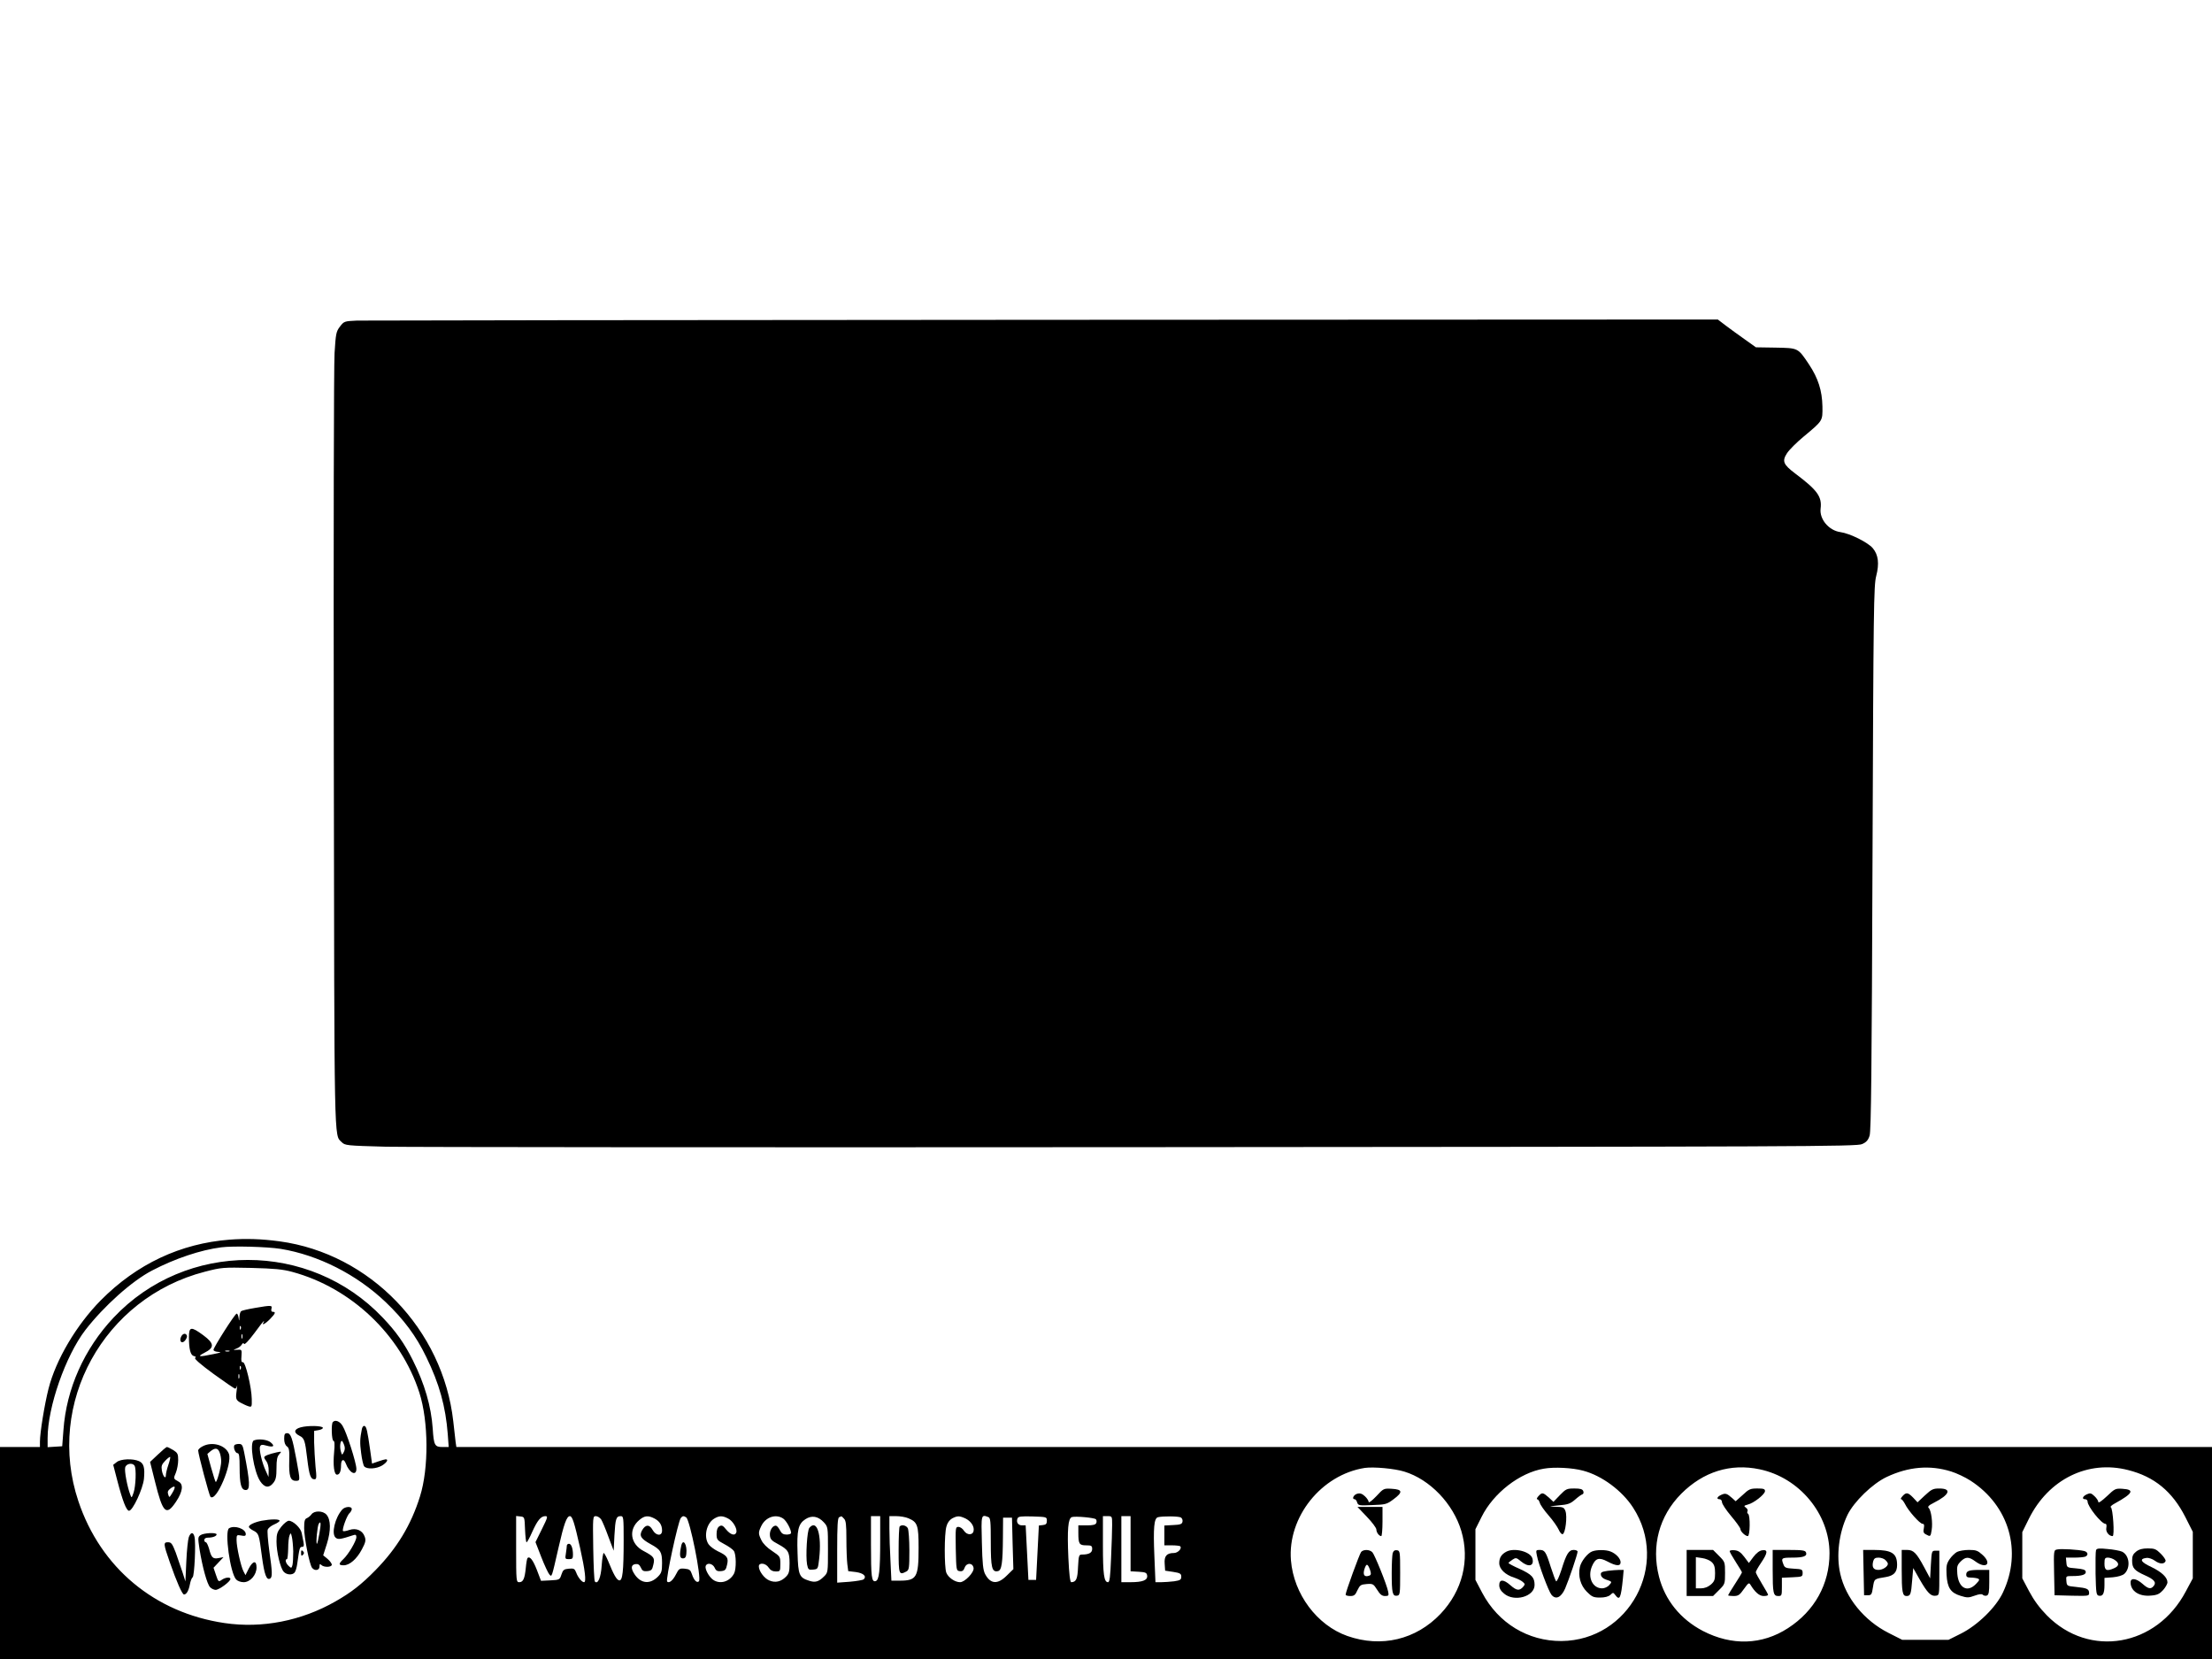 <?xml version="1.0" encoding="UTF-8" standalone="yes"?>
<svg version="1.0" xmlns="http://www.w3.org/2000/svg" width="1080pt" height="810pt" viewBox="0 0 1440 1080" preserveAspectRatio="xMidYMid meet">
  <g transform="translate(0,1080) scale(0.1,-0.1)" fill="#000000" stroke="none">
    <path d="M2323 8713 c-81 -4 -83 -4 -110 -39 -25 -33 -27 -46 -35 -172 -5 -76
-7 -1239 -5 -2587 4 -2611 1 -2500 51 -2550 22 -22 31 -23 287 -30 145 -3
2359 -5 4919 -3 4323 3 4658 4 4692 20 28 12 40 26 49 55 10 29 14 432 19
1808 6 1627 8 1775 24 1835 21 81 14 138 -22 181 -32 38 -148 96 -211 105 -75
10 -137 84 -129 152 10 79 -21 121 -166 230 -77 58 -86 80 -53 131 14 22 63
71 109 109 126 105 123 101 122 196 -2 103 -28 184 -87 273 -73 109 -69 107
-217 110 l-129 2 -73 52 c-40 28 -96 69 -124 90 l-51 39 -4389 -2 c-2414 -1
-4426 -4 -4471 -5z"/>
    <path d="M1495 2730 c-320 -25 -604 -158 -839 -395 -158 -160 -292 -386 -340
-575 -26 -102 -56 -288 -56 -345 l0 -35 -130 0 -130 0 0 -690 0 -690 7200 0
7200 0 0 690 0 690 -5715 0 -5714 0 -5 33 c-2 17 -9 77 -15 133 -67 600 -542
1093 -1131 1173 -118 16 -217 19 -325 11z m332 -60 c244 -40 494 -166 684
-347 118 -113 198 -220 264 -357 85 -174 126 -322 140 -503 l6 -83 -40 0 c-51
0 -57 11 -64 120 -10 145 -53 292 -129 444 -55 110 -109 187 -197 279 -475
500 -1281 500 -1752 -1 -191 -203 -307 -463 -326 -732 l-8 -105 -47 -3 -48 -3
0 59 c0 202 117 536 246 704 121 156 303 319 434 387 149 78 317 134 450 151
76 10 298 4 387 -10z m76 -150 c384 -104 706 -410 827 -786 60 -187 62 -492 4
-676 -58 -186 -150 -337 -289 -479 -92 -94 -159 -146 -261 -204 -222 -127
-478 -177 -722 -141 -455 67 -807 360 -952 794 -213 636 165 1323 823 1493
108 28 118 29 302 25 153 -4 205 -9 268 -26z m7239 -1300 c167 -51 318 -209
371 -386 57 -191 7 -390 -135 -540 -160 -168 -385 -222 -607 -144 -198 70
-349 273 -367 492 -23 282 198 558 481 602 57 8 193 -4 257 -24z m1164 6 c122
-32 254 -130 325 -240 241 -371 -25 -865 -466 -869 -218 -1 -411 116 -516 314
l-44 84 0 165 0 165 40 80 c77 155 248 288 405 314 67 12 187 6 256 -13z
m1149 9 c259 -54 455 -291 455 -547 0 -200 -97 -375 -270 -487 -169 -110 -366
-116 -555 -18 -145 76 -246 200 -285 353 -51 200 1 395 145 540 143 143 320
199 510 159z m1246 -14 c36 -11 93 -38 127 -60 252 -163 338 -460 211 -728
-45 -97 -166 -214 -274 -268 l-80 -40 -151 0 -151 0 -89 45 c-158 80 -279 228
-314 385 -27 118 -9 266 47 383 42 86 162 203 255 247 142 67 281 79 419 36z
m1153 9 c171 -43 288 -140 372 -305 l49 -97 0 -152 0 -151 -45 -84 c-190 -361
-629 -437 -905 -157 -48 49 -84 98 -115 156 l-45 85 0 151 0 150 43 87 c128
258 385 384 646 317z m-10436 -387 c2 -46 6 -83 10 -83 4 0 21 31 37 68 34 75
56 102 85 102 18 0 16 -7 -22 -84 l-42 -85 38 -98 c21 -54 45 -104 52 -112 17
-18 14 -27 60 174 35 154 53 205 74 205 16 0 29 -41 66 -205 33 -148 42 -225
26 -225 -14 0 -40 32 -51 63 -10 25 -15 28 -48 25 -32 -3 -38 -8 -48 -38 -11
-34 -13 -35 -72 -38 l-61 -3 -27 71 c-25 64 -46 92 -61 77 -3 -3 -8 -31 -11
-63 -7 -71 -17 -94 -43 -94 -19 0 -20 8 -20 216 l0 215 28 -3 c27 -3 27 -4 30
-85z m496 65 c8 -13 29 -63 47 -113 l34 -90 5 100 c6 108 11 125 41 125 18 0
19 -8 19 -157 0 -202 -7 -265 -29 -261 -17 3 -36 37 -72 126 -12 28 -25 52
-29 52 -4 0 -10 -37 -13 -81 -5 -79 -25 -125 -44 -105 -5 4 -9 102 -11 217 -3
204 -3 209 17 209 11 0 27 -10 35 -22z m346 7 c34 -18 50 -43 50 -79 0 -38
-40 -35 -62 5 -21 37 -46 35 -68 -3 -20 -36 -8 -55 55 -90 66 -36 75 -51 75
-124 0 -53 -4 -65 -27 -88 -51 -51 -110 -46 -151 14 -27 40 -25 64 6 68 16 2
25 -4 34 -23 9 -21 17 -25 42 -23 26 3 32 8 39 41 11 45 5 54 -63 90 -87 45
-100 141 -29 201 35 30 58 32 99 11z m207 7 c24 -15 101 -398 83 -416 -13 -13
-32 5 -46 47 -9 27 -16 32 -47 35 -33 3 -38 0 -57 -38 -20 -39 -44 -59 -57
-46 -11 11 71 390 89 414 12 14 18 15 35 4z m274 -8 c31 -16 61 -68 52 -91 -9
-23 -37 -14 -65 19 -22 28 -30 31 -45 22 -12 -8 -18 -23 -18 -50 0 -36 3 -41
50 -66 27 -14 55 -34 62 -44 16 -22 17 -117 2 -147 -28 -54 -92 -73 -137 -41
-27 19 -55 71 -48 90 9 23 45 16 58 -11 9 -21 18 -25 42 -23 26 3 32 8 39 41
11 46 1 60 -61 89 -24 12 -51 32 -60 46 -32 49 -13 134 36 165 34 21 55 21 93
1z m358 0 c21 -15 51 -70 51 -94 0 -5 -13 -10 -29 -10 -22 0 -33 7 -43 27 -7
14 -18 28 -24 30 -21 7 -45 -28 -42 -61 2 -26 11 -36 53 -58 66 -36 75 -50 75
-125 0 -54 -4 -68 -24 -88 -32 -32 -69 -40 -107 -24 -33 13 -69 61 -69 92 0
27 45 22 64 -8 11 -17 26 -25 46 -25 29 0 30 1 30 49 0 47 -1 49 -53 84 -33
21 -60 49 -70 70 -21 43 -21 51 -1 93 28 58 95 81 143 48z m264 -24 c27 -30
27 -31 27 -179 0 -146 0 -149 -26 -174 -34 -34 -57 -41 -98 -27 -63 20 -70 37
-74 180 -5 149 4 189 51 220 41 27 83 20 120 -20z m131 24 c13 -12 16 -39 16
-133 0 -65 3 -139 6 -163 l6 -46 50 -6 c49 -7 71 -27 51 -47 -5 -5 -46 -12
-91 -16 l-82 -6 0 211 c0 159 3 212 13 215 6 3 13 6 14 6 1 1 9 -6 17 -15z
m236 -141 c0 -201 -7 -260 -30 -266 -26 -7 -30 27 -30 239 l0 184 30 0 30 0 0
-157z m184 143 c59 -25 66 -45 66 -192 0 -193 -12 -214 -124 -214 l-53 0 -6
128 c-4 70 -7 164 -7 210 l0 82 45 0 c25 0 61 -6 79 -14z m371 -1 c36 -18 59
-52 53 -81 -5 -29 -42 -29 -62 0 -9 15 -25 26 -37 26 -19 0 -19 -6 -17 -142 3
-140 4 -143 25 -146 17 -3 26 3 33 23 13 34 53 32 58 -3 4 -28 -57 -92 -88
-92 -34 0 -78 31 -90 63 -13 39 -13 251 1 299 6 24 20 43 37 53 35 18 47 18
87 0z m149 9 c14 -5 16 -29 16 -163 0 -166 7 -197 46 -189 25 4 32 53 33 221
l1 127 29 0 29 0 4 -167 5 -168 -43 -42 c-59 -59 -106 -56 -141 10 -13 25 -18
68 -21 205 -5 183 -5 184 42 166z m381 -24 c0 -20 -6 -26 -26 -28 l-26 -3 -9
-177 -9 -177 -25 0 -25 0 -9 178 -9 177 -24 0 c-25 0 -39 21 -29 45 5 13 22
15 98 13 92 -3 93 -3 93 -28z m319 10 c5 -5 6 -16 3 -24 -5 -12 -21 -16 -62
-16 l-55 0 0 -49 c0 -72 6 -81 51 -81 34 0 39 -3 39 -24 0 -24 -21 -36 -66
-36 -20 0 -22 -6 -26 -80 -3 -79 -12 -99 -44 -100 -8 0 -14 52 -19 160 -8 183
-2 256 23 264 24 7 145 -4 156 -14z m106 -37 c0 -32 -3 -129 -7 -215 -5 -124
-9 -158 -20 -158 -26 0 -33 52 -33 241 l0 189 30 0 c30 0 30 0 30 -57z m120
-122 l0 -180 53 -3 c45 -3 52 -6 55 -25 4 -30 -29 -43 -109 -43 l-59 0 0 215
0 215 30 0 30 0 0 -179z m328 170 c8 -5 12 -17 10 -27 -3 -16 -14 -20 -61 -22
l-57 -3 0 -64 0 -65 48 0 c27 0 52 -3 55 -6 14 -14 -15 -44 -41 -44 -47 0 -64
-20 -60 -70 l3 -45 53 -8 c45 -7 52 -12 52 -31 0 -20 -7 -24 -46 -30 -26 -3
-64 -6 -84 -6 l-38 0 -7 169 c-8 187 -2 247 23 254 31 8 137 7 150 -2z"/>
    <path d="M1658 2285 c-42 -7 -81 -16 -87 -20 -6 -3 -12 -21 -12 -38 -2 -31 -2
-31 -6 -4 -3 16 -8 27 -13 25 -13 -4 -150 -220 -150 -235 0 -8 14 -13 33 -14
22 -1 13 -5 -33 -14 -95 -20 -110 -18 -60 8 68 34 66 61 -7 115 -79 58 -93 56
-93 -12 0 -80 10 -118 32 -124 13 -3 16 -7 8 -12 -7 -5 38 -44 120 -104 73
-53 136 -96 141 -96 4 0 10 8 12 18 2 9 2 1 -1 -18 -9 -66 -8 -73 23 -91 17
-9 40 -20 53 -24 21 -6 22 -4 21 47 -1 75 -41 244 -58 240 -9 -2 -12 9 -9 40
3 42 2 43 -27 41 -30 -2 -30 -2 -5 8 14 5 29 17 34 26 6 10 11 12 15 4 4 -6
31 22 66 69 32 44 60 80 63 80 2 0 0 -4 -3 -10 -14 -22 13 -8 43 23 35 36 39
47 18 47 -9 0 -12 7 -9 20 6 23 2 24 -109 5z m-91 -137 c-3 -8 -6 -5 -6 6 -1
11 2 17 5 13 3 -3 4 -12 1 -19z m10 -60 c-3 -7 -5 -2 -5 12 0 14 2 19 5 13 2
-7 2 -19 0 -25z m-84 -85 c-7 -2 -19 -2 -25 0 -7 3 -2 5 12 5 14 0 19 -2 13
-5z m74 -115 c-3 -8 -6 -5 -6 6 -1 11 2 17 5 13 3 -3 4 -12 1 -19z m-10 -60
c-3 -7 -5 -2 -5 12 0 14 2 19 5 13 2 -7 2 -19 0 -25z"/>
    <path d="M1180 2100 c-17 -32 5 -53 26 -25 8 10 13 24 11 29 -6 19 -26 17 -37
-4z"/>
    <path d="M2167 1543 c-12 -11 -8 -123 4 -123 7 0 9 -23 4 -75 -8 -85 0 -145
19 -145 17 0 26 22 26 60 0 40 18 47 31 13 23 -62 69 -85 69 -35 0 38 -64 239
-90 280 -18 30 -47 41 -63 25z m73 -149 c7 -17 6 -32 -2 -47 -11 -22 -12 -21
-20 8 -7 28 -3 65 8 65 2 0 9 -12 14 -26z"/>
    <path d="M1957 1508 c-44 -12 -47 -35 -7 -55 31 -15 36 -30 50 -149 13 -108
22 -134 47 -134 14 0 15 10 7 83 -4 45 -8 116 -9 157 l0 75 29 5 c17 3 29 10
28 15 -2 14 -98 16 -145 3z"/>
    <path d="M2356 1498 c-13 -64 -14 -90 -5 -157 5 -41 14 -80 20 -87 17 -20 79
-17 117 6 30 19 43 40 23 40 -5 0 -27 -6 -49 -14 l-40 -14 -12 86 c-18 127
-24 155 -37 159 -7 3 -14 -6 -17 -19z"/>
    <path d="M1850 1434 c0 -24 6 -41 18 -50 14 -10 17 -26 15 -93 -3 -100 7 -131
42 -131 30 0 30 -2 5 136 -27 145 -37 174 -61 174 -15 0 -19 -7 -19 -36z"/>
    <path d="M1653 1423 c-31 -12 -1 -203 41 -266 28 -42 58 -46 85 -11 17 21 21
41 21 97 0 53 4 75 18 90 17 19 16 19 -18 12 -49 -11 -80 -23 -80 -32 0 -5 7
-17 15 -27 8 -11 15 -38 14 -60 l-1 -41 -18 40 c-24 51 -45 139 -37 158 5 13
13 14 42 6 46 -13 57 -3 26 22 -22 18 -79 24 -108 12z"/>
    <path d="M1318 1384 c-16 -8 -28 -20 -28 -26 0 -24 72 -293 80 -302 37 -37
144 215 120 280 -22 57 -110 82 -172 48z m112 -40 c6 -14 10 -40 10 -58 0 -36
-29 -141 -36 -133 -3 3 -16 45 -30 94 l-24 88 21 18 c30 24 48 21 59 -9z"/>
    <path d="M1526 1392 c-9 -15 6 -52 20 -52 11 0 14 -21 14 -94 0 -108 10 -146
40 -146 30 0 28 50 -11 248 -9 45 -14 52 -34 52 -13 0 -26 -4 -29 -8z"/>
    <path d="M1028 1331 l-51 -48 32 -128 c51 -206 73 -227 137 -131 44 66 50 114
16 131 -33 18 -34 19 -17 58 8 20 15 57 15 82 0 40 -4 47 -32 65 -18 11 -37
20 -41 20 -5 0 -31 -22 -59 -49z m68 -67 c-9 -26 -16 -56 -16 -66 0 -31 -19
-10 -26 28 -5 30 -2 40 22 65 15 16 30 27 32 24 2 -2 -3 -25 -12 -51z m25
-184 c-19 -31 -19 -31 -26 -9 -6 17 -2 26 16 40 31 23 35 10 10 -31z"/>
    <path d="M760 1282 l-23 -18 26 -100 c35 -135 60 -199 77 -199 24 0 90 142 97
207 7 73 -1 102 -32 116 -40 18 -119 15 -145 -6z m116 -24 c12 -19 8 -131 -6
-174 -13 -37 -13 -38 -22 -14 -20 53 -39 155 -33 177 6 25 48 33 61 11z"/>
    <path d="M2228 973 c-48 -54 -72 -159 -43 -183 16 -14 32 -11 118 17 12 4 17
0 17 -13 0 -26 -52 -113 -84 -143 -33 -31 -33 -41 1 -41 39 0 86 41 119 104
24 45 27 59 18 83 -14 40 -55 58 -100 43 -19 -7 -38 -10 -41 -7 -8 9 26 104
43 117 7 7 14 19 14 26 0 20 -44 17 -62 -3z"/>
    <path d="M2028 942 c-7 -10 -21 -21 -30 -25 -14 -5 -18 -18 -18 -65 0 -64 35
-239 52 -259 18 -22 48 -16 48 9 0 17 3 19 12 10 17 -17 68 -15 68 2 0 8 -13
25 -28 38 l-28 23 24 75 c27 86 26 158 -3 190 -23 26 -79 27 -97 2z m51 -126
c-6 -36 -13 -66 -16 -66 -8 0 3 116 12 130 14 23 16 1 4 -64z"/>
    <path d="M1703 900 c-48 -10 -83 -27 -83 -40 0 -5 13 -16 29 -24 36 -19 37
-22 56 -168 16 -119 30 -158 54 -144 15 10 14 42 -6 181 -9 67 -14 129 -10
138 4 10 23 25 42 33 19 8 35 19 35 24 0 12 -57 11 -117 0z"/>
    <path d="M1831 861 c-26 -33 -31 -47 -31 -96 0 -68 25 -173 47 -197 19 -21 56
-23 71 -5 6 7 14 33 17 57 14 101 16 110 31 110 12 0 14 7 10 30 -3 17 -9 43
-12 60 -6 33 -56 80 -84 80 -10 0 -32 -18 -49 -39z m78 -161 c0 -36 -2 -75 -5
-88 -6 -22 -8 -22 -25 -6 -19 17 -26 44 -11 44 4 0 7 30 8 68 0 37 4 76 9 87
7 18 9 17 15 -10 4 -16 8 -59 9 -95z"/>
    <path d="M1491 851 c-30 -19 7 -290 46 -333 9 -10 30 -18 49 -18 43 0 84 47
84 96 0 48 -24 44 -51 -8 l-21 -42 -13 25 c-17 32 -45 159 -45 203 0 34 1 35
30 30 23 -5 30 -3 30 9 0 35 -74 60 -109 38z"/>
    <path d="M1229 793 c-5 -14 -13 -85 -16 -157 l-6 -131 -19 60 c-11 33 -31 90
-44 128 -22 57 -29 67 -50 67 -31 0 -31 -9 11 -129 45 -129 81 -211 93 -211
16 0 30 24 38 65 4 22 12 43 18 47 12 8 22 224 12 264 -8 32 -24 31 -37 -3z"/>
    <path d="M1305 806 c-17 -12 -17 -18 -6 -92 19 -117 49 -225 68 -246 9 -10 26
-18 37 -18 22 0 96 54 96 71 0 14 -33 11 -57 -6 -20 -14 -22 -13 -37 32 l-16
47 32 34 33 35 -32 -6 c-37 -7 -47 2 -62 61 -7 23 -16 42 -21 42 -6 0 -10 7
-10 15 0 9 9 15 24 15 31 0 56 10 56 21 0 14 -84 10 -105 -5z"/>
    <path d="M1960 690 c0 -19 3 -21 12 -12 9 9 9 15 0 24 -9 9 -12 7 -12 -12z"/>
    <path d="M8959 1059 c-27 -28 -49 -45 -49 -37 0 8 -11 25 -24 37 -18 17 -32
22 -50 17 -24 -6 -38 -36 -17 -36 5 0 13 -9 16 -21 7 -20 13 -21 98 -17 87 3
95 5 139 38 62 46 59 64 -11 68 -53 3 -54 3 -102 -49z"/>
    <path d="M8898 926 c34 -35 62 -73 62 -83 0 -19 18 -43 32 -43 4 0 8 43 8 95
l0 95 -82 0 -81 0 61 -64z"/>
    <path d="M8861 697 c-11 -14 -101 -260 -101 -278 0 -5 13 -9 30 -9 25 0 33 6
47 38 16 33 22 37 60 40 40 3 44 1 68 -37 19 -31 32 -41 51 -41 24 0 26 3 21
28 -9 47 -88 241 -103 257 -19 19 -58 19 -73 2z m58 -117 c8 -25 7 -32 -4 -37
-32 -12 -44 3 -33 41 13 40 21 39 37 -4z"/>
    <path d="M9066 688 c-3 -13 -6 -70 -6 -128 0 -129 5 -152 34 -148 20 3 21 8
21 148 0 140 -1 145 -21 148 -15 2 -23 -4 -28 -20z"/>
    <path d="M10155 1067 l-42 -44 -31 29 c-38 33 -43 34 -67 8 -10 -11 -13 -20
-8 -20 6 0 13 -10 17 -23 3 -13 29 -50 57 -82 29 -33 58 -75 66 -93 8 -18 19
-32 26 -29 18 5 31 116 18 150 -9 24 -16 27 -63 28 -50 2 -49 2 18 9 61 5 77
11 107 37 19 17 41 33 48 35 7 2 10 11 6 21 -5 13 -19 17 -58 17 -49 0 -55 -3
-94 -43z"/>
    <path d="M9805 698 c-31 -17 -45 -39 -45 -74 0 -38 39 -76 97 -94 21 -7 46
-19 56 -28 16 -14 16 -16 1 -34 -24 -25 -41 -23 -81 12 -45 40 -73 40 -73 1 0
-20 9 -37 31 -55 67 -57 199 -20 199 56 0 49 -18 68 -96 104 -41 18 -74 36
-74 39 0 2 11 12 25 21 23 15 26 15 56 -10 49 -41 88 -32 75 18 -11 45 -119
73 -171 44z"/>
    <path d="M10005 674 c10 -56 76 -233 95 -256 28 -34 63 -18 89 41 25 58 81
224 81 240 0 6 -11 11 -25 11 -32 0 -48 -25 -80 -129 -15 -46 -30 -79 -35 -75
-4 5 -20 47 -35 94 -31 99 -39 110 -72 110 -24 0 -25 -2 -18 -36z"/>
    <path d="M10364 700 c-30 -12 -71 -64 -79 -101 -13 -59 4 -120 45 -161 33 -33
43 -38 86 -38 31 0 54 6 67 17 18 17 19 17 32 0 29 -39 37 -22 50 106 l5 57
-29 0 c-15 0 -49 -3 -75 -6 -40 -6 -47 -10 -44 -27 2 -13 15 -24 33 -30 40
-13 41 -14 20 -37 -10 -11 -30 -20 -45 -20 -63 0 -96 72 -67 142 23 55 46 62
101 33 58 -31 86 -32 86 -5 0 24 -31 57 -66 70 -30 12 -91 12 -120 0z"/>
    <path d="M11345 1068 l-46 -41 -22 20 c-35 31 -44 34 -71 22 -29 -13 -34 -29
-11 -29 8 0 15 -9 15 -19 0 -11 27 -52 60 -91 33 -39 60 -77 60 -84 0 -16 32
-46 48 -46 15 0 17 136 2 145 -6 4 -7 11 -4 17 4 6 -1 17 -10 23 -15 11 -14
13 11 20 39 9 112 66 113 88 0 14 -9 17 -50 17 -45 0 -55 -4 -95 -42z"/>
    <path d="M10980 560 l0 -150 86 0 86 0 39 39 c38 38 39 40 39 111 0 71 -1 73
-39 111 l-39 39 -86 0 -86 0 0 -150z m164 70 c16 -15 21 -33 21 -71 0 -43 -4
-54 -28 -75 -18 -15 -41 -24 -63 -24 l-34 0 0 101 0 102 41 -6 c23 -3 51 -15
63 -27z"/>
    <path d="M11260 702 c0 -5 18 -37 40 -71 22 -34 40 -64 40 -67 0 -3 -20 -37
-45 -75 -25 -38 -45 -72 -45 -74 0 -3 16 -5 35 -5 31 0 40 6 68 46 28 39 33
43 42 28 29 -48 58 -74 86 -74 16 0 29 3 29 8 0 4 -18 36 -40 72 -22 36 -40
70 -40 75 0 6 16 34 35 62 43 64 45 86 8 81 -18 -2 -38 -17 -58 -43 l-30 -40
-30 40 c-23 30 -39 41 -63 43 -18 2 -32 -1 -32 -6z"/>
    <path d="M11540 583 c0 -154 4 -173 36 -173 23 0 24 3 24 60 l0 59 68 3 c64 3
67 4 67 28 0 23 -4 25 -58 28 -51 3 -59 6 -67 28 -16 41 -13 44 58 44 74 0 98
10 89 34 -5 13 -24 16 -112 16 l-105 0 0 -127z"/>
    <path d="M12531 1065 l-48 -45 -28 30 c-34 35 -46 37 -70 10 -10 -11 -14 -20
-8 -20 5 0 16 -15 25 -32 21 -43 96 -128 114 -128 10 0 12 -8 8 -29 -5 -23 -2
-32 14 -40 29 -16 30 -15 37 28 8 48 -3 128 -19 144 -9 8 -1 17 33 34 103 52
119 93 36 93 -41 0 -51 -5 -94 -45z"/>
    <path d="M12132 563 l3 -148 25 0 c22 0 26 5 33 53 9 55 6 53 86 66 50 9 71
32 71 78 0 76 -34 98 -152 98 l-69 0 3 -147z m142 81 c9 -8 16 -19 16 -24 0
-18 -33 -40 -61 -40 -33 0 -44 17 -35 55 5 19 13 25 35 25 16 0 37 -7 45 -16z"/>
    <path d="M12380 583 c0 -147 5 -173 31 -173 26 0 30 11 37 101 l7 81 42 -74
c50 -87 73 -111 105 -106 23 3 23 4 23 148 l0 145 -25 0 c-24 0 -25 -2 -30
-90 l-5 -90 -38 71 c-51 95 -70 114 -112 114 l-35 0 0 -127z"/>
    <path d="M12740 697 c-13 -7 -35 -28 -48 -47 -20 -30 -23 -44 -20 -102 5 -84
26 -117 92 -137 42 -13 52 -13 90 1 31 11 47 13 54 6 6 -6 18 -8 26 -5 13 5
16 23 16 87 l0 80 -59 0 c-72 0 -91 -6 -91 -31 0 -14 7 -19 29 -19 16 0 37 -3
46 -6 14 -6 12 -11 -11 -35 -56 -59 -114 -27 -122 65 -4 48 -1 57 21 80 33 33
54 33 97 1 69 -51 109 -15 47 42 -32 29 -43 33 -89 33 -29 0 -64 -6 -78 -13z"/>
    <path d="M13715 1059 c-32 -30 -55 -46 -55 -37 0 8 -11 25 -25 38 -21 20 -28
22 -50 12 -28 -13 -34 -32 -10 -32 8 0 15 -7 15 -15 0 -32 90 -145 116 -145 7
0 9 -10 6 -27 -5 -25 17 -53 41 -53 14 0 2 183 -12 188 -6 2 6 14 27 25 118
65 130 90 49 95 -45 3 -50 1 -102 -49z"/>
    <path d="M13392 713 c-22 -4 -23 -6 -20 -151 l3 -147 113 -3 c106 -2 112 -2
112 17 0 27 -14 33 -84 40 -60 6 -61 6 -64 39 -3 32 -3 32 40 32 62 0 90 10
86 29 -2 12 -18 17 -63 21 -59 5 -60 5 -63 38 l-3 32 55 0 c30 0 61 3 70 6 23
9 19 31 -6 37 -37 9 -151 16 -176 10z"/>
    <path d="M13645 708 c-3 -7 -4 -77 -3 -153 3 -128 5 -140 22 -143 25 -5 36 14
36 69 l0 47 55 4 c33 3 62 12 74 22 43 39 34 122 -15 145 -14 6 -56 14 -94 17
-56 6 -71 4 -75 -8z m123 -64 c29 -20 28 -38 -3 -52 -50 -23 -65 -16 -65 28 0
35 3 40 23 40 12 0 33 -7 45 -16z"/>
    <path d="M13906 699 c-20 -16 -26 -29 -26 -58 0 -49 14 -65 83 -96 61 -27 77
-46 57 -70 -18 -22 -35 -19 -73 15 -41 36 -77 40 -77 9 0 -57 56 -94 134 -86
40 3 55 11 78 36 15 17 28 40 28 50 0 32 -37 67 -105 100 -69 32 -80 53 -32
59 15 2 38 -6 55 -18 31 -23 62 -24 70 -2 2 7 -12 28 -31 47 -31 31 -41 35
-85 35 -35 0 -57 -6 -76 -21z"/>
    <path d="M3690 738 c0 -7 -3 -30 -6 -50 -6 -36 -5 -38 20 -38 22 0 26 4 26 28
0 42 -11 72 -26 72 -8 0 -14 -6 -14 -12z"/>
    <path d="M4435 738 c-13 -61 -10 -83 10 -83 15 0 21 8 23 29 7 59 -21 105 -33
54z"/>
    <path d="M5269 854 c-15 -18 -25 -183 -15 -239 7 -33 10 -36 39 -33 32 3 32 3
40 73 17 156 -15 257 -64 199z"/>
    <path d="M5857 863 c-4 -3 -7 -73 -7 -155 0 -158 2 -164 51 -138 17 10 19 22
19 136 0 69 -5 134 -10 145 -10 19 -40 26 -53 12z"/>
  </g>
</svg>